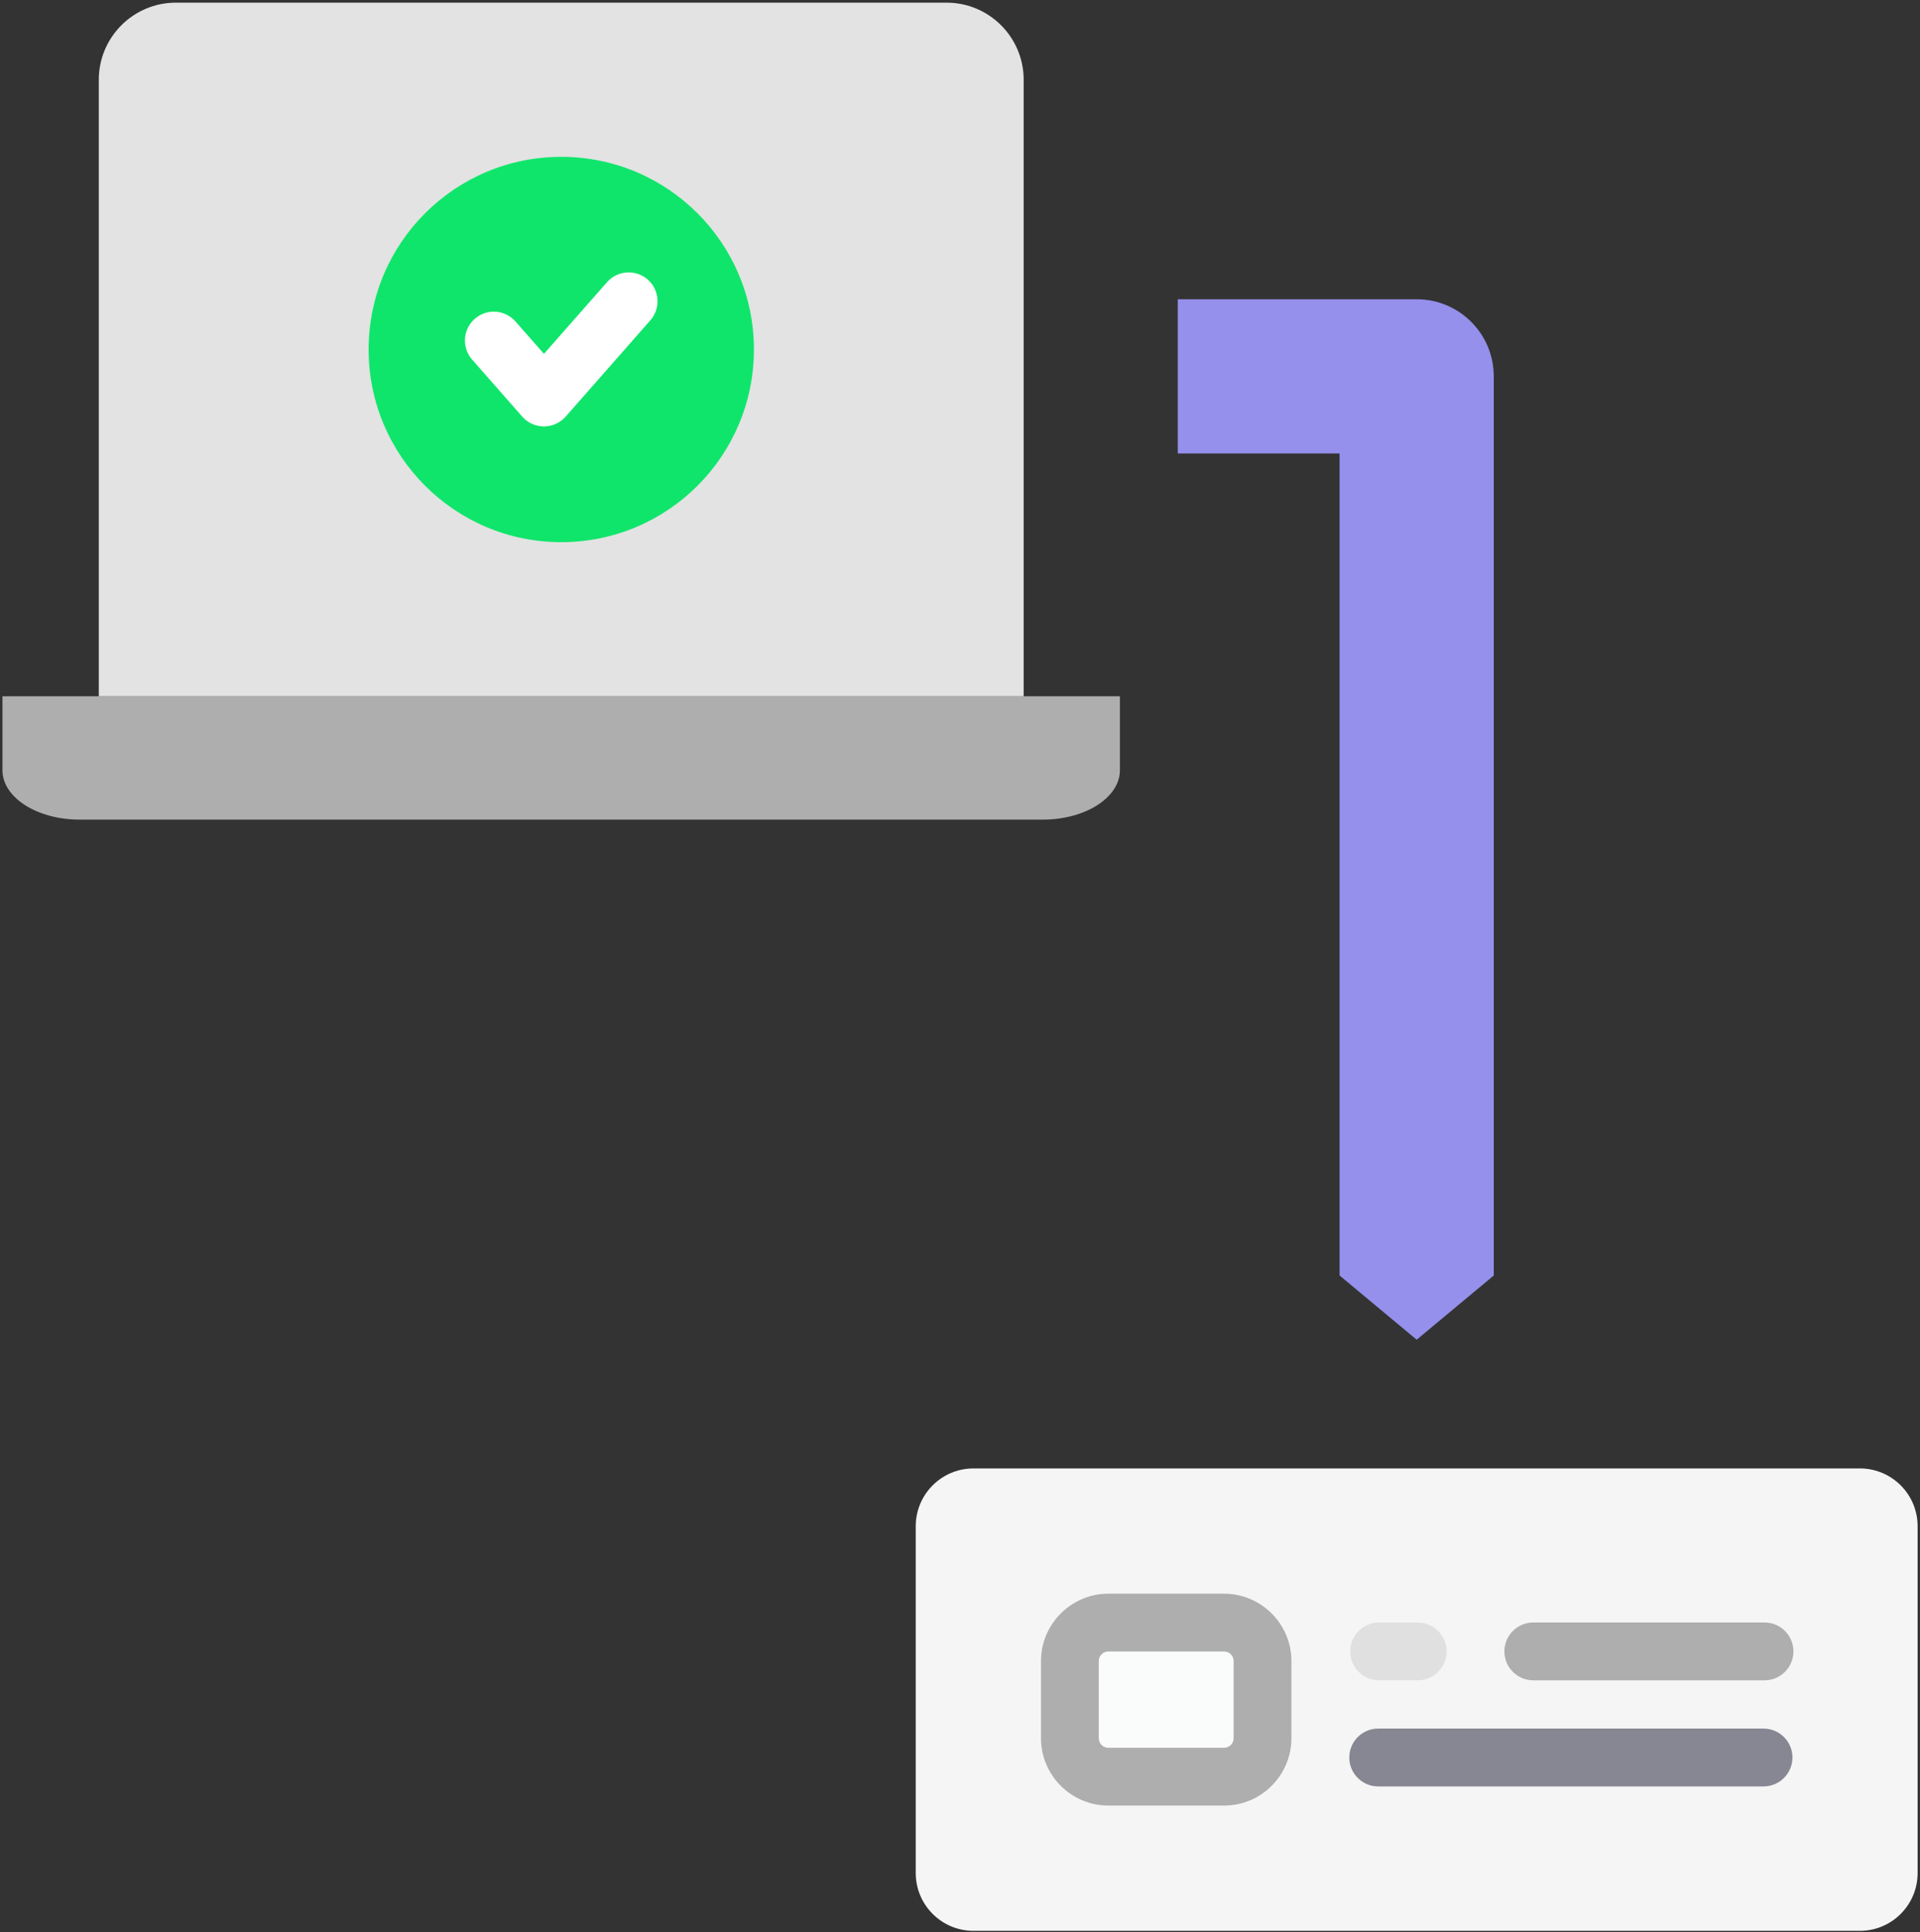 <?xml version="1.0" encoding="UTF-8"?>
<svg xmlns="http://www.w3.org/2000/svg" width="465" height="468" viewBox="0 0 465 468" fill="none">
  <rect x="0" y="0" width="465" height="468" fill="#333333" stroke="none"/>
  <path d="M450.43 355.688H235.772C228.045 355.688 221.78 361.954 221.78 369.684V453.699C221.78 461.428 228.045 467.694 235.772 467.694H450.43C458.158 467.694 464.422 461.428 464.422 453.699V369.684C464.422 361.954 458.158 355.688 450.43 355.688Z" fill="#F5F5F5"></path>
  <path d="M296.422 393.038H268.437C263.281 393.038 259.101 397.219 259.101 402.376V421.029C259.101 426.186 263.281 430.366 268.437 430.366H296.422C301.578 430.366 305.758 426.186 305.758 421.029V402.376C305.758 397.219 301.578 393.038 296.422 393.038Z" fill="#FAFBFB"></path>
  <path d="M0.599 168.652H271.227V186.58C271.227 193.172 262.857 198.532 252.555 198.532H19.27C8.968 198.532 0.599 193.172 0.599 186.58V168.652Z" fill="#AEAEAE"></path>
  <path d="M42.598 0.643H229.248C239.551 0.643 247.92 9.014 247.92 19.318V168.652H23.927V19.318C23.927 9.014 32.296 0.643 42.598 0.643Z" fill="#E2E3E2"></path>
  <path d="M135.934 131.324C161.702 131.324 182.591 110.431 182.591 84.659C182.591 58.886 161.702 37.993 135.934 37.993C110.166 37.993 89.277 58.886 89.277 84.659C89.277 110.431 110.166 131.324 135.934 131.324Z" fill="#10E56B"></path>
  <path d="M285.241 72.509V109.837H324.43V308.957L343.101 324.512L361.773 308.957V91.162C361.773 80.858 353.425 72.487 343.101 72.487H285.241V72.509Z" fill="#9590EC"></path>
  <path d="M427.101 418.7H333.787C329.921 418.7 326.78 421.842 326.78 425.708C326.78 429.575 329.921 432.717 333.787 432.717H427.101C430.967 432.717 434.108 429.575 434.108 425.708C434.108 421.842 430.967 418.7 427.101 418.7Z" fill="#878793"></path>
  <path d="M427.343 393H371.351C367.484 393 364.343 396.142 364.343 400.009C364.343 403.875 367.484 407.017 371.351 407.017H427.343C431.209 407.017 434.351 403.875 434.351 400.009C434.351 396.142 431.209 393 427.343 393Z" fill="#AEAEAE"></path>
  <path d="M334.007 407.017H343.343C347.209 407.017 350.35 403.875 350.35 400.009C350.35 396.142 347.209 393 343.343 393H334.007C330.141 393 327 396.142 327 400.009C327 403.875 330.141 407.017 334.007 407.017Z" fill="#E0E0E0"></path>
  <path d="M296.444 386.03H268.437C259.431 386.03 252.116 393.368 252.116 402.354V421.029C252.116 430.037 259.453 437.353 268.437 437.353H296.444C305.451 437.353 312.765 430.015 312.765 421.029V402.354C312.765 393.346 305.429 386.03 296.444 386.03ZM298.773 421.029C298.773 422.325 297.718 423.358 296.444 423.358H268.437C267.141 423.358 266.108 422.303 266.108 421.029V402.354C266.108 401.057 267.163 400.025 268.437 400.025H296.444C297.74 400.025 298.773 401.079 298.773 402.354V421.029Z" fill="#AEAEAE"></path>
  <path d="M156.869 67.72C153.969 65.171 149.532 65.457 147.006 68.357L131.739 85.713L124.842 77.87C122.293 74.97 117.878 74.684 114.979 77.233C112.079 79.781 111.793 84.198 114.342 87.098L126.489 100.917C127.807 102.433 129.74 103.29 131.739 103.29C133.738 103.29 135.671 102.411 136.989 100.917L157.506 77.584C160.054 74.684 159.768 70.246 156.869 67.72Z" fill="white"></path>
</svg>
